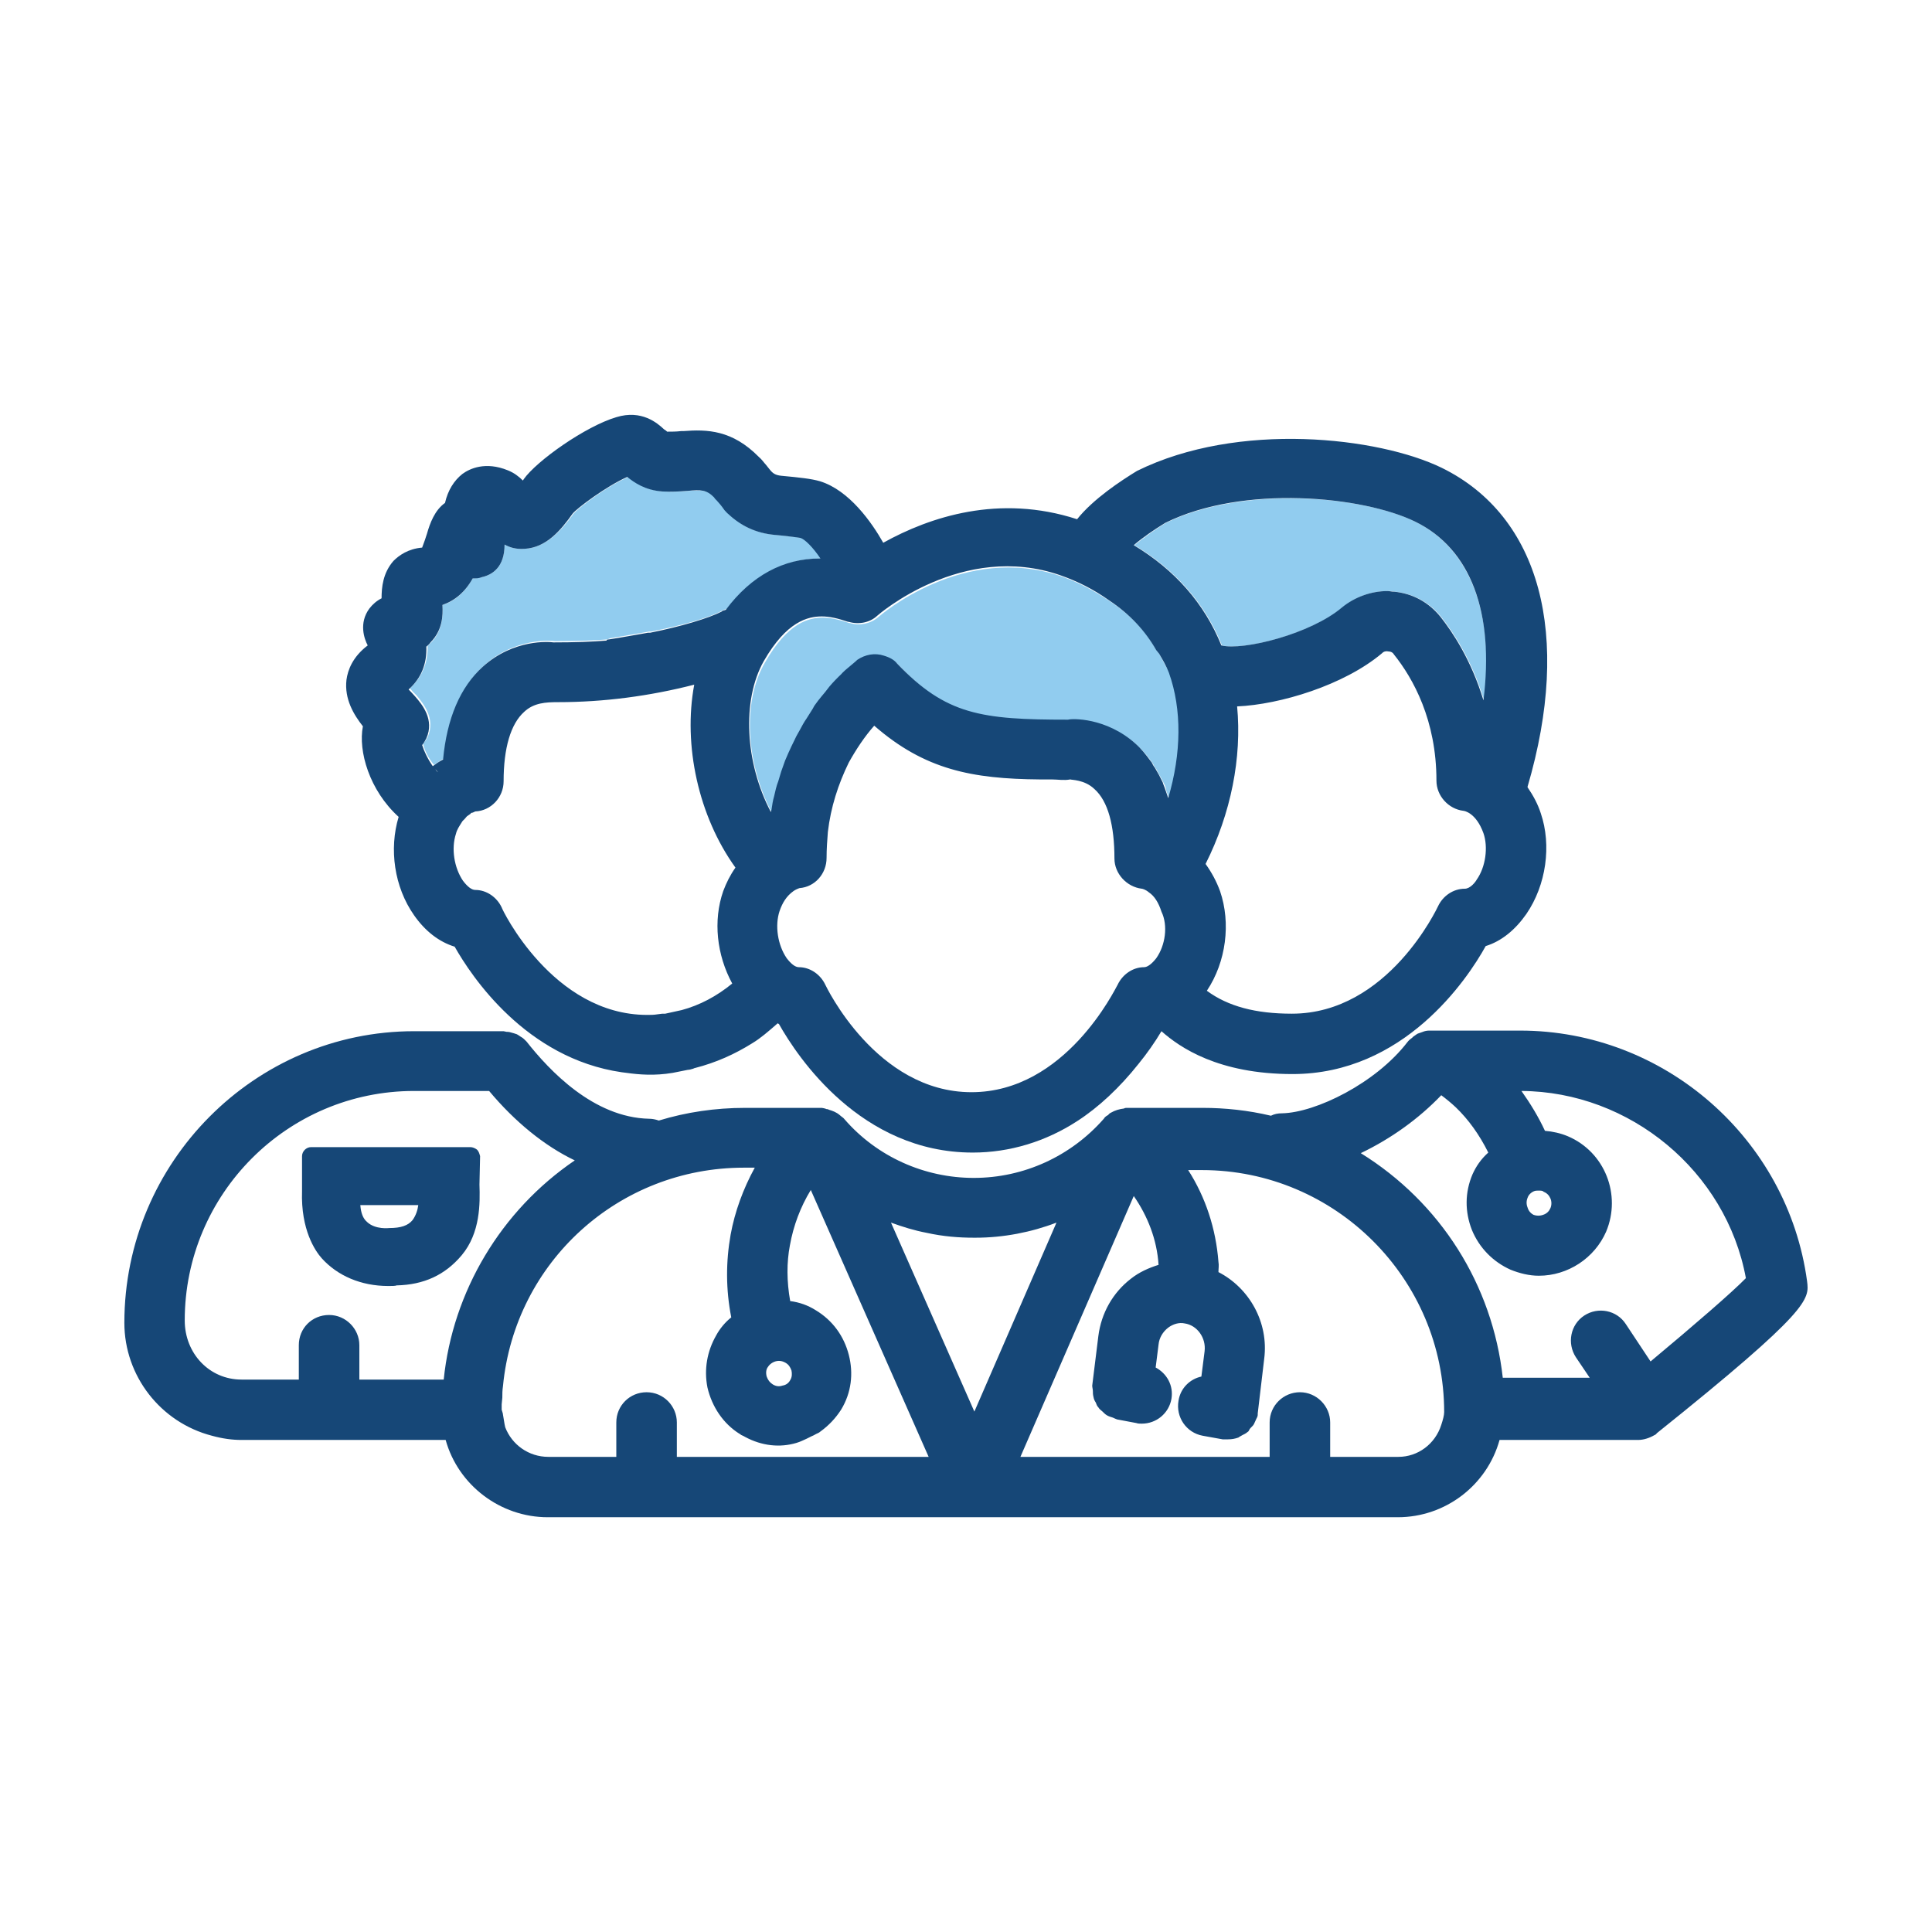 <svg width="60" height="60" xmlns="http://www.w3.org/2000/svg" xmlns:xlink="http://www.w3.org/1999/xlink" overflow="hidden"><defs><clipPath id="clip0"><rect x="992" y="698" width="60" height="60"/></clipPath></defs><g clip-path="url(#clip0)" transform="translate(-992 -698)"><path d="M1017.52 715.344C1017.26 714.969 1017.01 714.744 1016.9 714.706 1016.81 714.688 1016.34 714.631 1016.09 714.612 1015.51 714.556 1015.03 714.35 1014.65 713.956 1014.61 713.938 1014.58 713.9 1014.54 713.844 1014.44 713.713 1014.37 713.638 1014.29 713.544 1014.29 713.544 1014.22 713.45 1014.22 713.45 1013.97 713.206 1013.81 713.225 1013.39 713.244 1013.15 713.263 1012.89 713.281 1012.61 713.263 1012.06 713.225 1011.72 712.981 1011.52 712.812 1010.88 713.075 1009.94 713.787 1009.81 713.956 1009.44 714.463 1008.97 715.006 1008.29 715.044 1008.03 715.062 1007.84 715.006 1007.67 714.912 1007.67 715.606 1007.3 715.85 1006.96 715.925 1006.87 715.944 1006.78 715.963 1006.68 715.963 1006.44 716.394 1006.12 716.675 1005.74 716.787 1005.76 717.125 1005.74 717.575 1005.41 717.931 1005.37 717.969 1005.31 718.025 1005.28 718.062 1005.29 718.569 1005.12 719.019 1004.73 719.375 1004.79 719.45 1004.86 719.525 1004.94 719.6 1005.14 719.844 1005.54 720.312 1005.28 720.894 1005.24 720.969 1005.2 721.025 1005.14 721.1 1005.18 721.287 1005.29 721.531 1005.48 721.756 1005.5 721.737 1005.54 721.719 1005.56 721.7 1005.65 721.644 1005.72 721.588 1005.8 721.55 1005.91 720.275 1006.33 719.3 1007.04 718.662 1007.99 717.8 1009.12 717.894 1009.23 717.912 1009.89 717.912 1010.43 717.894 1010.88 717.856 1010.86 717.856 1010.9 717.838 1010.96 717.819 1010.97 717.819 1011.42 717.744 1011.95 717.65L1012.16 717.612C1012.17 717.612 1012.21 717.612 1012.23 717.612 1013.17 717.425 1014.05 717.181 1014.44 716.956 1014.48 716.938 1014.54 716.919 1014.58 716.9 1015.4 715.869 1016.38 715.344 1017.5 715.344 1017.52 715.344 1017.52 715.344 1017.52 715.344Z" fill="#91CCEF"/><path d="M1035.95 714.2C1034.36 713.412 1030.64 713.056 1028.21 714.237 1027.87 714.444 1027.51 714.706 1027.23 714.931 1028.51 715.7 1029.43 716.75 1029.95 718.044L1029.95 718.044C1030.62 718.213 1032.72 717.688 1033.7 716.862 1034.09 716.544 1034.58 716.356 1035.11 716.356 1035.18 716.356 1035.24 716.356 1035.31 716.375 1035.89 716.431 1036.4 716.713 1036.76 717.162 1037.13 717.631 1037.71 718.494 1038.09 719.75 1038.41 717.031 1037.66 715.044 1035.95 714.2Z" fill="#91CCEF"/><path d="M1028 718.306 1027.94 718.231C1027.61 717.631 1027.12 717.106 1026.5 716.694 1025.97 716.338 1025.51 716.094 1024.98 715.906 1021.92 714.838 1019.3 717.144 1019.28 717.162 1019.04 717.369 1018.7 717.444 1018.4 717.35 1018.4 717.35 1018.38 717.35 1018.38 717.35 1018.04 717.237 1017.78 717.181 1017.56 717.181 1017.12 717.181 1016.47 717.331 1015.76 718.569 1015.04 719.787 1015.17 721.737 1015.98 723.256L1016 723.181C1016.02 723.031 1016.04 722.9 1016.08 722.769 1016.11 722.6 1016.17 722.45 1016.21 722.3L1016.3 722C1016.34 721.888 1016.38 721.775 1016.41 721.662 1016.47 721.513 1016.54 721.362 1016.62 721.213L1016.73 720.987C1016.77 720.894 1016.81 720.8 1016.86 720.725 1016.94 720.594 1017.01 720.463 1017.09 720.35L1017.22 720.144C1017.26 720.069 1017.29 720.013 1017.33 719.956 1017.41 719.844 1017.48 719.75 1017.56 719.656L1017.67 719.525C1017.71 719.469 1017.76 719.412 1017.8 719.356 1017.86 719.281 1017.91 719.225 1017.97 719.169L1018.08 719.056C1018.12 719 1018.17 718.963 1018.21 718.925L1018.29 718.85C1018.49 718.662 1018.64 718.55 1018.66 718.531 1018.91 718.362 1019.19 718.306 1019.49 718.4 1019.66 718.456 1019.79 718.531 1019.9 718.644 1021.4 720.237 1022.49 720.388 1025.21 720.388 1025.32 720.369 1026.39 720.331 1027.31 721.138 1027.47 721.287 1027.64 721.475 1027.78 721.681 1027.81 721.719 1027.83 721.775 1027.87 721.831L1027.91 721.888C1027.98 722.037 1028.07 722.169 1028.15 722.338 1028.19 722.412 1028.21 722.487 1028.22 722.562 1028.26 722.656 1028.28 722.731 1028.32 722.825 1028.75 721.456 1028.75 720.069 1028.34 718.925 1028.21 718.7 1028.11 718.513 1028 718.306Z" fill="#91CCEF"/><path d="M1005.54 721.888C1005.56 721.906 1005.56 721.925 1005.59 721.963L1005.59 721.963 1005.63 721.981 1005.54 721.888 1005.54 721.888 1005.54 721.888Z" fill="#0D3D6C"/><path d="M1006.81 733.7C1006.76 733.662 1006.68 733.625 1006.61 733.625L1001.66 733.625C1001.51 733.625 1001.38 733.756 1001.38 733.906L1001.38 734.994C1001.34 736.194 1001.79 736.85 1001.99 737.075 1002.48 737.619 1003.21 737.938 1004.06 737.938 1004.17 737.938 1004.28 737.938 1004.32 737.919 1005.16 737.9 1005.82 737.6 1006.34 736.981 1006.92 736.287 1006.91 735.369 1006.89 734.787L1006.91 733.906C1006.89 733.831 1006.87 733.756 1006.81 733.7ZM1004.81 735.894C1004.67 736.062 1004.45 736.138 1004.09 736.138 1004.09 736.138 1003.66 736.194 1003.4 735.95 1003.27 735.838 1003.21 735.669 1003.19 735.425L1004.99 735.425C1004.97 735.575 1004.92 735.744 1004.81 735.894Z" fill="#164777"/><path d="M1048.12 737.787C1047.52 733.362 1043.69 730.006 1039.21 730.006 1039.19 730.006 1039.18 730.006 1039.18 730.006L1036.38 730.006C1036.31 730.006 1036.23 730.025 1036.19 730.044 1036.14 730.062 1036.08 730.081 1036.03 730.1 1035.99 730.119 1035.95 730.156 1035.89 730.194 1035.86 730.231 1035.8 730.269 1035.78 730.287 1035.76 730.306 1035.72 730.344 1035.71 730.362 1034.73 731.638 1032.86 732.556 1031.81 732.575 1031.69 732.575 1031.58 732.594 1031.47 732.65 1030.76 732.481 1030.04 732.406 1029.35 732.406L1026.99 732.406C1026.97 732.406 1026.93 732.406 1026.91 732.425 1026.76 732.444 1026.63 732.481 1026.5 732.556 1026.46 732.575 1026.44 732.594 1026.41 732.631 1026.37 732.65 1026.31 732.688 1026.28 732.744 1025.26 733.906 1023.8 734.581 1022.24 734.581 1020.71 734.581 1019.24 733.925 1018.23 732.763 1018.19 732.706 1018.14 732.688 1018.08 732.631 1017.97 732.537 1017.86 732.5 1017.74 732.463 1017.71 732.444 1017.69 732.444 1017.67 732.444 1017.63 732.425 1017.54 732.406 1017.52 732.406L1015.14 732.406C1014.22 732.406 1013.32 732.537 1012.46 732.8 1012.36 732.763 1012.25 732.744 1012.16 732.744 1010.43 732.706 1009.06 731.244 1008.35 730.344 1008.29 730.287 1008.26 730.25 1008.2 730.213 1008.16 730.194 1008.12 730.156 1008.05 730.119 1007.99 730.1 1007.94 730.081 1007.86 730.062 1007.81 730.044 1007.75 730.044 1007.73 730.044 1007.71 730.044 1007.66 730.025 1007.64 730.025L1004.86 730.025C999.912 730.025 995.862 734.094 995.862 739.081 995.862 740.731 996.987 742.175 998.581 742.588 998.919 742.681 999.219 742.719 999.5 742.719L1005.84 742.719C1006.23 744.125 1007.54 745.119 1009.01 745.119L1035.41 745.119C1036.89 745.119 1038.18 744.125 1038.57 742.719L1042.87 742.719C1043.04 742.719 1043.22 742.662 1043.38 742.569 1043.39 742.569 1043.45 742.531 1043.45 742.513 1048.25 738.669 1048.19 738.35 1048.12 737.787ZM1015.85 740.45C1015.92 740.338 1016.06 740.263 1016.19 740.263 1016.26 740.263 1016.32 740.281 1016.39 740.319 1016.49 740.375 1016.54 740.45 1016.58 740.562 1016.6 740.656 1016.6 740.769 1016.54 740.862 1016.49 740.956 1016.41 741.013 1016.3 741.031 1016.19 741.069 1016.09 741.05 1016 740.994 1015.91 740.938 1015.85 740.862 1015.81 740.75 1015.78 740.638 1015.79 740.525 1015.85 740.45ZM1005.78 740.844 1003.16 740.844 1003.16 739.775C1003.16 739.269 1002.74 738.838 1002.22 738.838 1001.69 738.838 1001.28 739.25 1001.28 739.775L1001.28 740.844 999.5 740.844C998.506 740.844 997.737 740.037 997.737 739.006 997.737 735.088 1000.92 731.881 1004.86 731.881L1007.19 731.881C1007.99 732.838 1008.91 733.588 1009.85 734.037 1007.56 735.594 1006.06 738.106 1005.78 740.844ZM1013.02 743.244 1013.02 742.175C1013.02 741.669 1012.61 741.237 1012.08 741.237 1011.56 741.237 1011.14 741.65 1011.14 742.175L1011.14 743.244 1009.03 743.244C1008.42 743.244 1007.9 742.869 1007.69 742.325 1007.69 742.306 1007.67 742.25 1007.67 742.231 1007.66 742.156 1007.64 742.062 1007.62 741.931 1007.62 741.894 1007.6 741.856 1007.58 741.781 1007.58 741.725 1007.58 741.669 1007.58 741.612L1007.6 741.406C1007.6 741.294 1007.6 741.181 1007.62 741.05 1007.99 737.188 1011.22 734.263 1015.1 734.263L1015.44 734.263C1015.08 734.919 1014.82 735.631 1014.69 736.344 1014.54 737.188 1014.54 738.05 1014.71 738.912 1014.52 739.062 1014.35 739.269 1014.24 739.475 1013.96 739.963 1013.86 740.525 1013.97 741.088 1014.11 741.688 1014.46 742.213 1014.97 742.531 1014.99 742.531 1015.01 742.569 1015.03 742.569 1015.06 742.588 1015.08 742.588 1015.14 742.625 1015.66 742.906 1016.22 742.963 1016.73 742.812 1016.86 742.775 1016.96 742.719 1017.05 742.681L1017.2 742.606C1017.24 742.588 1017.29 742.569 1017.35 742.531 1017.39 742.513 1017.44 742.494 1017.48 742.456 1017.74 742.269 1017.95 742.044 1018.12 741.781 1018.44 741.256 1018.51 740.656 1018.36 740.075 1018.21 739.494 1017.86 739.006 1017.33 738.688 1017.09 738.537 1016.83 738.444 1016.54 738.406 1016.43 737.787 1016.43 737.206 1016.53 736.681 1016.64 736.062 1016.86 735.481 1017.18 734.956L1020.84 743.244 1013.02 743.244ZM1019.67 735.969C1020.03 736.1 1020.39 736.213 1020.78 736.287 1021.29 736.4 1021.78 736.438 1022.24 736.438L1022.3 736.438C1023.16 736.438 1024.03 736.269 1024.81 735.969L1022.26 741.838 1019.67 735.969ZM1036.76 742.25C1036.57 742.85 1036.03 743.244 1035.43 743.244L1033.31 743.244 1033.31 742.175C1033.31 741.669 1032.89 741.237 1032.37 741.237 1031.86 741.237 1031.43 741.65 1031.43 742.175L1031.43 743.244 1023.69 743.244 1027.21 735.144C1027.64 735.763 1027.93 736.494 1027.98 737.281 1027.98 737.281 1027.98 737.281 1027.98 737.281 1027.68 737.375 1027.38 737.506 1027.12 737.713 1026.56 738.144 1026.2 738.781 1026.11 739.494L1025.92 741.031C1025.92 741.088 1025.94 741.144 1025.94 741.2 1025.94 741.256 1025.94 741.312 1025.96 741.388 1025.97 741.444 1025.99 741.5 1026.03 741.556 1026.05 741.612 1026.07 741.669 1026.11 741.706 1026.14 741.763 1026.2 741.8 1026.24 741.838 1026.28 741.875 1026.31 741.912 1026.37 741.95 1026.43 741.987 1026.5 742.006 1026.56 742.025 1026.59 742.044 1026.65 742.062 1026.69 742.081L1027.29 742.194C1027.34 742.213 1027.4 742.213 1027.46 742.213 1027.91 742.213 1028.3 741.894 1028.38 741.444 1028.45 741.031 1028.24 740.656 1027.89 740.469L1027.98 739.756C1028 739.55 1028.11 739.362 1028.28 739.231 1028.43 739.119 1028.62 739.062 1028.79 739.1 1029.18 739.156 1029.46 739.55 1029.41 739.963L1029.31 740.75C1028.96 740.825 1028.66 741.106 1028.6 741.5 1028.51 742.006 1028.84 742.494 1029.35 742.588L1029.97 742.7C1029.99 742.7 1029.99 742.7 1030.01 742.7 1030.01 742.7 1030.01 742.7 1030.03 742.7 1030.06 742.7 1030.1 742.7 1030.14 742.7 1030.25 742.7 1030.36 742.681 1030.46 742.644 1030.49 742.625 1030.51 742.606 1030.55 742.588 1030.61 742.55 1030.68 742.531 1030.74 742.475 1030.78 742.456 1030.79 742.419 1030.81 742.381 1030.85 742.325 1030.91 742.287 1030.94 742.231 1030.96 742.194 1030.98 742.138 1031 742.1 1031.02 742.044 1031.06 742.006 1031.06 741.931 1031.06 741.931 1031.06 741.912 1031.06 741.912 1031.06 741.912 1031.06 741.894 1031.06 741.894L1031.26 740.206C1031.41 739.062 1030.79 737.994 1029.84 737.506 1029.84 737.394 1029.86 737.3 1029.84 737.188 1029.76 736.156 1029.44 735.181 1028.9 734.338L1029.33 734.338C1033.47 734.338 1036.85 737.713 1036.85 741.856 1036.85 741.95 1036.81 742.1 1036.76 742.25ZM1043.3 742.325 1043.3 742.325 1043.3 742.325 1043.3 742.325ZM1043.26 740.281 1042.49 739.119C1042.21 738.688 1041.63 738.575 1041.2 738.856 1040.77 739.138 1040.66 739.719 1040.94 740.15L1041.37 740.787 1038.67 740.787C1038.35 737.9 1036.74 735.35 1034.26 733.812 1035.2 733.362 1036.06 732.744 1036.76 732.013 1036.91 732.125 1037.07 732.256 1037.21 732.388 1037.6 732.763 1037.94 733.231 1038.22 733.794 1037.99 734 1037.84 734.225 1037.73 734.469 1037.49 735.031 1037.49 735.631 1037.71 736.194 1037.94 736.756 1038.37 737.188 1038.91 737.431 1039.19 737.544 1039.49 737.619 1039.79 737.619 1040.69 737.619 1041.52 737.075 1041.88 736.25 1042.36 735.106 1041.84 733.775 1040.69 733.287 1040.47 733.194 1040.22 733.138 1039.98 733.119 1039.78 732.688 1039.53 732.275 1039.25 731.881 1042.62 731.9 1045.61 734.375 1046.22 737.694 1045.78 738.144 1044.63 739.138 1043.26 740.281ZM1039.44 735.5C1039.4 735.406 1039.4 735.294 1039.44 735.2 1039.47 735.106 1039.55 735.031 1039.64 734.994 1039.68 734.975 1039.74 734.975 1039.79 734.975 1039.85 734.975 1039.91 734.975 1039.94 735.013 1040.04 735.05 1040.11 735.125 1040.15 735.219 1040.19 735.312 1040.19 735.425 1040.15 735.519 1040.11 735.612 1040.04 735.688 1039.93 735.725 1039.83 735.763 1039.72 735.763 1039.62 735.725 1039.55 735.688 1039.47 735.612 1039.44 735.5Z" fill="#164777"/><path d="M1004.38 723.369C1004.08 724.362 1004.24 725.544 1004.86 726.425 1005.2 726.912 1005.63 727.25 1006.12 727.4 1006.64 728.319 1008.33 730.869 1011.31 731.3L1011.46 731.319C1011.86 731.375 1012.33 731.412 1012.89 731.319 1012.98 731.3 1013.08 731.281 1013.17 731.263L1013.36 731.225C1013.41 731.225 1013.47 731.206 1013.53 731.188 1013.54 731.188 1013.56 731.169 1013.58 731.169 1014.24 731 1014.82 730.737 1015.36 730.4 1015.61 730.25 1015.85 730.044 1016.15 729.781 1016.17 729.781 1016.17 729.8 1016.19 729.8 1016.77 730.831 1018.74 733.794 1022.21 733.794 1023.35 733.794 1024.47 733.456 1025.45 732.819 1026.12 732.388 1026.78 731.769 1027.36 731.037 1027.62 730.719 1027.87 730.362 1028.07 730.025 1028.64 730.531 1029.84 731.356 1032.14 731.356 1035.59 731.356 1037.56 728.431 1038.14 727.381 1038.63 727.231 1039.06 726.875 1039.4 726.388 1040.02 725.487 1040.19 724.25 1039.85 723.256 1039.76 722.975 1039.62 722.713 1039.44 722.45 1039.44 722.45 1039.44 722.431 1039.44 722.431 1040.82 717.725 1039.83 714.031 1036.78 712.531 1034.82 711.575 1030.46 711.069 1027.31 712.625 1026.82 712.925 1025.96 713.487 1025.45 714.125 1023.03 713.338 1020.88 714.05 1019.43 714.856 1019.08 714.237 1018.38 713.225 1017.46 712.944 1017.2 712.869 1016.86 712.831 1016.26 712.775 1016.08 712.756 1016 712.7 1015.91 712.588 1015.91 712.588 1015.85 712.513 1015.85 712.513L1015.79 712.438C1015.72 712.362 1015.66 712.269 1015.57 712.194 1014.74 711.35 1013.96 711.331 1013.22 711.388L1013.15 711.388C1013 711.406 1012.85 711.406 1012.72 711.406 1012.7 711.388 1012.68 711.369 1012.62 711.331 1012.42 711.144 1011.93 710.713 1011.14 710.956 1010.19 711.237 1008.67 712.306 1008.26 712.888 1008.26 712.906 1008.24 712.906 1008.24 712.925 1008.11 712.794 1007.96 712.681 1007.77 712.606 1007.08 712.325 1006.59 712.55 1006.36 712.719 1006.1 712.925 1005.91 713.225 1005.82 713.619 1005.5 713.844 1005.35 714.256 1005.26 714.575 1005.24 714.65 1005.16 714.875 1005.11 715.006 1004.67 715.044 1004.39 715.25 1004.22 715.419 1003.89 715.794 1003.85 716.244 1003.85 716.581 1003.7 716.656 1003.57 716.769 1003.47 716.9 1003.14 717.35 1003.31 717.838 1003.42 718.044 1002.95 718.4 1002.8 718.812 1002.76 719.112 1002.69 719.713 1002.99 720.2 1003.27 720.556 1003.12 721.325 1003.47 722.544 1004.38 723.369ZM1028 718.306C1028.11 718.494 1028.22 718.681 1028.3 718.888 1028.71 720.031 1028.69 721.4 1028.28 722.787 1028.26 722.713 1028.22 722.619 1028.19 722.525 1028.17 722.45 1028.13 722.375 1028.11 722.3 1028.04 722.15 1027.96 722 1027.87 721.85L1027.83 721.794C1027.79 721.737 1027.78 721.681 1027.74 721.644 1027.59 721.438 1027.44 721.25 1027.27 721.1 1026.35 720.275 1025.28 720.312 1025.17 720.35 1022.47 720.35 1021.38 720.2 1019.86 718.606 1019.77 718.494 1019.64 718.419 1019.45 718.362 1019.17 718.269 1018.87 718.325 1018.62 718.494 1018.61 718.513 1018.47 718.625 1018.25 718.812L1018.17 718.888C1018.14 718.925 1018.1 718.963 1018.04 719.019L1017.93 719.131C1017.88 719.188 1017.82 719.244 1017.76 719.319 1017.72 719.375 1017.67 719.431 1017.63 719.487L1017.52 719.619C1017.44 719.713 1017.37 719.806 1017.29 719.919 1017.26 719.975 1017.22 720.05 1017.18 720.106L1017.05 720.312C1016.97 720.425 1016.9 720.556 1016.83 720.688 1016.79 720.763 1016.73 720.856 1016.69 720.95L1016.58 721.175C1016.51 721.325 1016.45 721.456 1016.38 721.625 1016.34 721.737 1016.3 721.85 1016.26 721.963L1016.17 722.263C1016.11 722.412 1016.08 722.562 1016.04 722.731 1016 722.862 1015.98 723.013 1015.96 723.144L1015.94 723.219C1015.14 721.7 1015.03 719.75 1015.72 718.531 1016.43 717.294 1017.09 717.144 1017.52 717.144 1017.76 717.144 1018.01 717.2 1018.34 717.312 1018.34 717.312 1018.36 717.312 1018.36 717.312 1018.68 717.406 1019.02 717.331 1019.24 717.125 1019.26 717.106 1021.89 714.8 1024.94 715.869 1025.47 716.056 1025.96 716.3 1026.46 716.656 1027.08 717.069 1027.57 717.594 1027.91 718.194L1028 718.306ZM1005.61 721.981 1005.58 721.963 1005.58 721.963C1005.56 721.944 1005.54 721.925 1005.52 721.888 1005.52 721.888 1005.52 721.888 1005.52 721.869L1005.52 721.888 1005.61 721.981ZM1005.74 716.787C1006.12 716.656 1006.44 716.394 1006.68 715.963 1006.78 715.963 1006.87 715.963 1006.96 715.925 1007.3 715.85 1007.67 715.606 1007.67 714.912 1007.84 715.006 1008.03 715.062 1008.29 715.044 1008.97 715.006 1009.42 714.463 1009.78 713.956 1009.91 713.787 1010.84 713.094 1011.48 712.812 1011.69 712.981 1012.03 713.225 1012.57 713.263 1012.85 713.281 1013.09 713.263 1013.36 713.244 1013.77 713.206 1013.94 713.206 1014.18 713.45 1014.18 713.469 1014.26 713.544 1014.26 713.544 1014.33 713.619 1014.41 713.713 1014.5 713.844 1014.54 713.881 1014.58 713.938 1014.61 713.956 1015.01 714.331 1015.47 714.556 1016.06 714.612 1016.3 714.631 1016.77 714.688 1016.86 714.706 1016.99 714.744 1017.24 714.987 1017.48 715.344 1017.48 715.344 1017.46 715.344 1017.46 715.344 1016.34 715.344 1015.34 715.869 1014.54 716.938 1014.5 716.956 1014.44 716.956 1014.41 716.994 1014.01 717.2 1013.13 717.463 1012.19 717.65 1012.17 717.65 1012.14 717.65 1012.12 717.65L1011.91 717.688C1011.39 717.781 1010.94 717.856 1010.92 717.856 1010.86 717.856 1010.83 717.875 1010.84 717.894 1010.38 717.931 1009.85 717.95 1009.19 717.95 1009.06 717.931 1007.96 717.838 1007 718.7 1006.29 719.338 1005.88 720.312 1005.76 721.588 1005.69 721.625 1005.59 721.681 1005.52 721.737 1005.5 721.756 1005.46 721.775 1005.44 721.794 1005.28 721.569 1005.16 721.306 1005.11 721.138 1005.16 721.081 1005.2 721.006 1005.24 720.931 1005.5 720.35 1005.11 719.881 1004.9 719.638 1004.83 719.562 1004.75 719.469 1004.69 719.412 1005.09 719.056 1005.26 718.606 1005.24 718.081 1005.29 718.044 1005.33 718.006 1005.37 717.95 1005.74 717.575 1005.76 717.125 1005.74 716.787ZM1035.95 714.2C1037.68 715.044 1038.41 717.031 1038.07 719.75 1037.69 718.494 1037.11 717.631 1036.74 717.162 1036.38 716.713 1035.88 716.431 1035.29 716.375 1035.22 716.375 1035.16 716.356 1035.09 716.356 1034.58 716.356 1034.07 716.544 1033.68 716.862 1032.71 717.688 1030.61 718.213 1029.93 718.044L1029.93 718.044C1029.41 716.75 1028.49 715.7 1027.21 714.931 1027.47 714.706 1027.85 714.444 1028.19 714.237 1030.62 713.037 1034.34 713.412 1035.95 714.2ZM1014.74 728.544C1014.26 728.938 1013.73 729.219 1013.17 729.369 1013 729.406 1012.83 729.444 1012.66 729.481 1012.62 729.481 1012.61 729.481 1012.57 729.481L1012.42 729.5C1012.31 729.519 1012.21 729.519 1012.1 729.519 1009.16 729.519 1007.58 726.219 1007.58 726.181 1007.43 725.862 1007.11 725.638 1006.76 725.638 1006.64 725.638 1006.51 725.525 1006.38 725.356 1006.1 724.944 1006.01 724.344 1006.16 723.894 1006.19 723.763 1006.27 723.65 1006.34 723.537 1006.36 723.5 1006.38 723.481 1006.42 723.444 1006.46 723.406 1006.49 723.35 1006.53 723.331 1006.55 723.312 1006.59 723.294 1006.61 723.275 1006.62 723.256 1006.64 723.237 1006.68 723.237L1006.76 723.2C1007.24 723.181 1007.64 722.769 1007.64 722.263 1007.64 721.231 1007.86 720.481 1008.28 720.106 1008.58 719.825 1008.95 719.806 1009.33 719.806 1010.75 719.806 1012.17 719.619 1013.56 719.263 1013.21 721.138 1013.69 723.35 1014.84 724.944 1014.67 725.188 1014.56 725.412 1014.46 725.675 1014.14 726.594 1014.26 727.662 1014.74 728.544ZM1027.91 727.756C1027.78 727.925 1027.64 728.037 1027.53 728.037 1027.18 728.037 1026.86 728.263 1026.71 728.581 1026.63 728.713 1025.09 731.919 1022.17 731.919 1019.21 731.919 1017.65 728.619 1017.63 728.581 1017.48 728.263 1017.16 728.037 1016.81 728.037 1016.69 728.037 1016.56 727.925 1016.43 727.756 1016.15 727.344 1016.06 726.744 1016.21 726.294 1016.3 726.031 1016.43 725.825 1016.64 725.675 1016.69 725.638 1016.77 725.6 1016.83 725.581 1017.31 725.544 1017.67 725.131 1017.67 724.644 1017.67 724.362 1017.69 724.1 1017.71 723.838 1017.8 723.069 1018.03 722.356 1018.36 721.681 1018.59 721.269 1018.85 720.875 1019.15 720.537 1020.72 721.906 1022.19 722.188 1024.29 722.206 1024.42 722.206 1024.53 722.206 1024.66 722.206 1024.85 722.206 1025.04 722.244 1025.24 722.206 1025.26 722.225 1025.68 722.206 1025.99 722.506 1026.41 722.881 1026.61 723.631 1026.61 724.662 1026.61 725.131 1026.99 725.544 1027.46 725.6 1027.47 725.6 1027.57 725.619 1027.68 725.713 1027.85 725.825 1027.98 726.031 1028.07 726.312 1028.28 726.744 1028.19 727.362 1027.91 727.756ZM1037.86 725.319C1037.86 725.319 1037.86 725.319 1037.86 725.319 1037.82 725.394 1037.66 725.6 1037.49 725.6 1037.13 725.6 1036.81 725.825 1036.66 726.144 1036.64 726.181 1035.11 729.481 1032.12 729.481 1031 729.481 1030.14 729.256 1029.48 728.769 1030.08 727.869 1030.23 726.669 1029.89 725.675 1029.78 725.375 1029.63 725.094 1029.44 724.831 1030.23 723.256 1030.57 721.531 1030.42 719.938 1031.75 719.881 1033.74 719.281 1034.92 718.287 1034.97 718.231 1035.05 718.213 1035.12 718.231 1035.2 718.231 1035.26 718.269 1035.29 718.325 1035.89 719.075 1036.61 720.369 1036.61 722.244 1036.61 722.713 1036.98 723.125 1037.45 723.181 1037.47 723.181 1037.84 723.237 1038.07 723.875 1038.22 724.306 1038.14 724.925 1037.86 725.319Z" fill="#164777"/></g></svg>